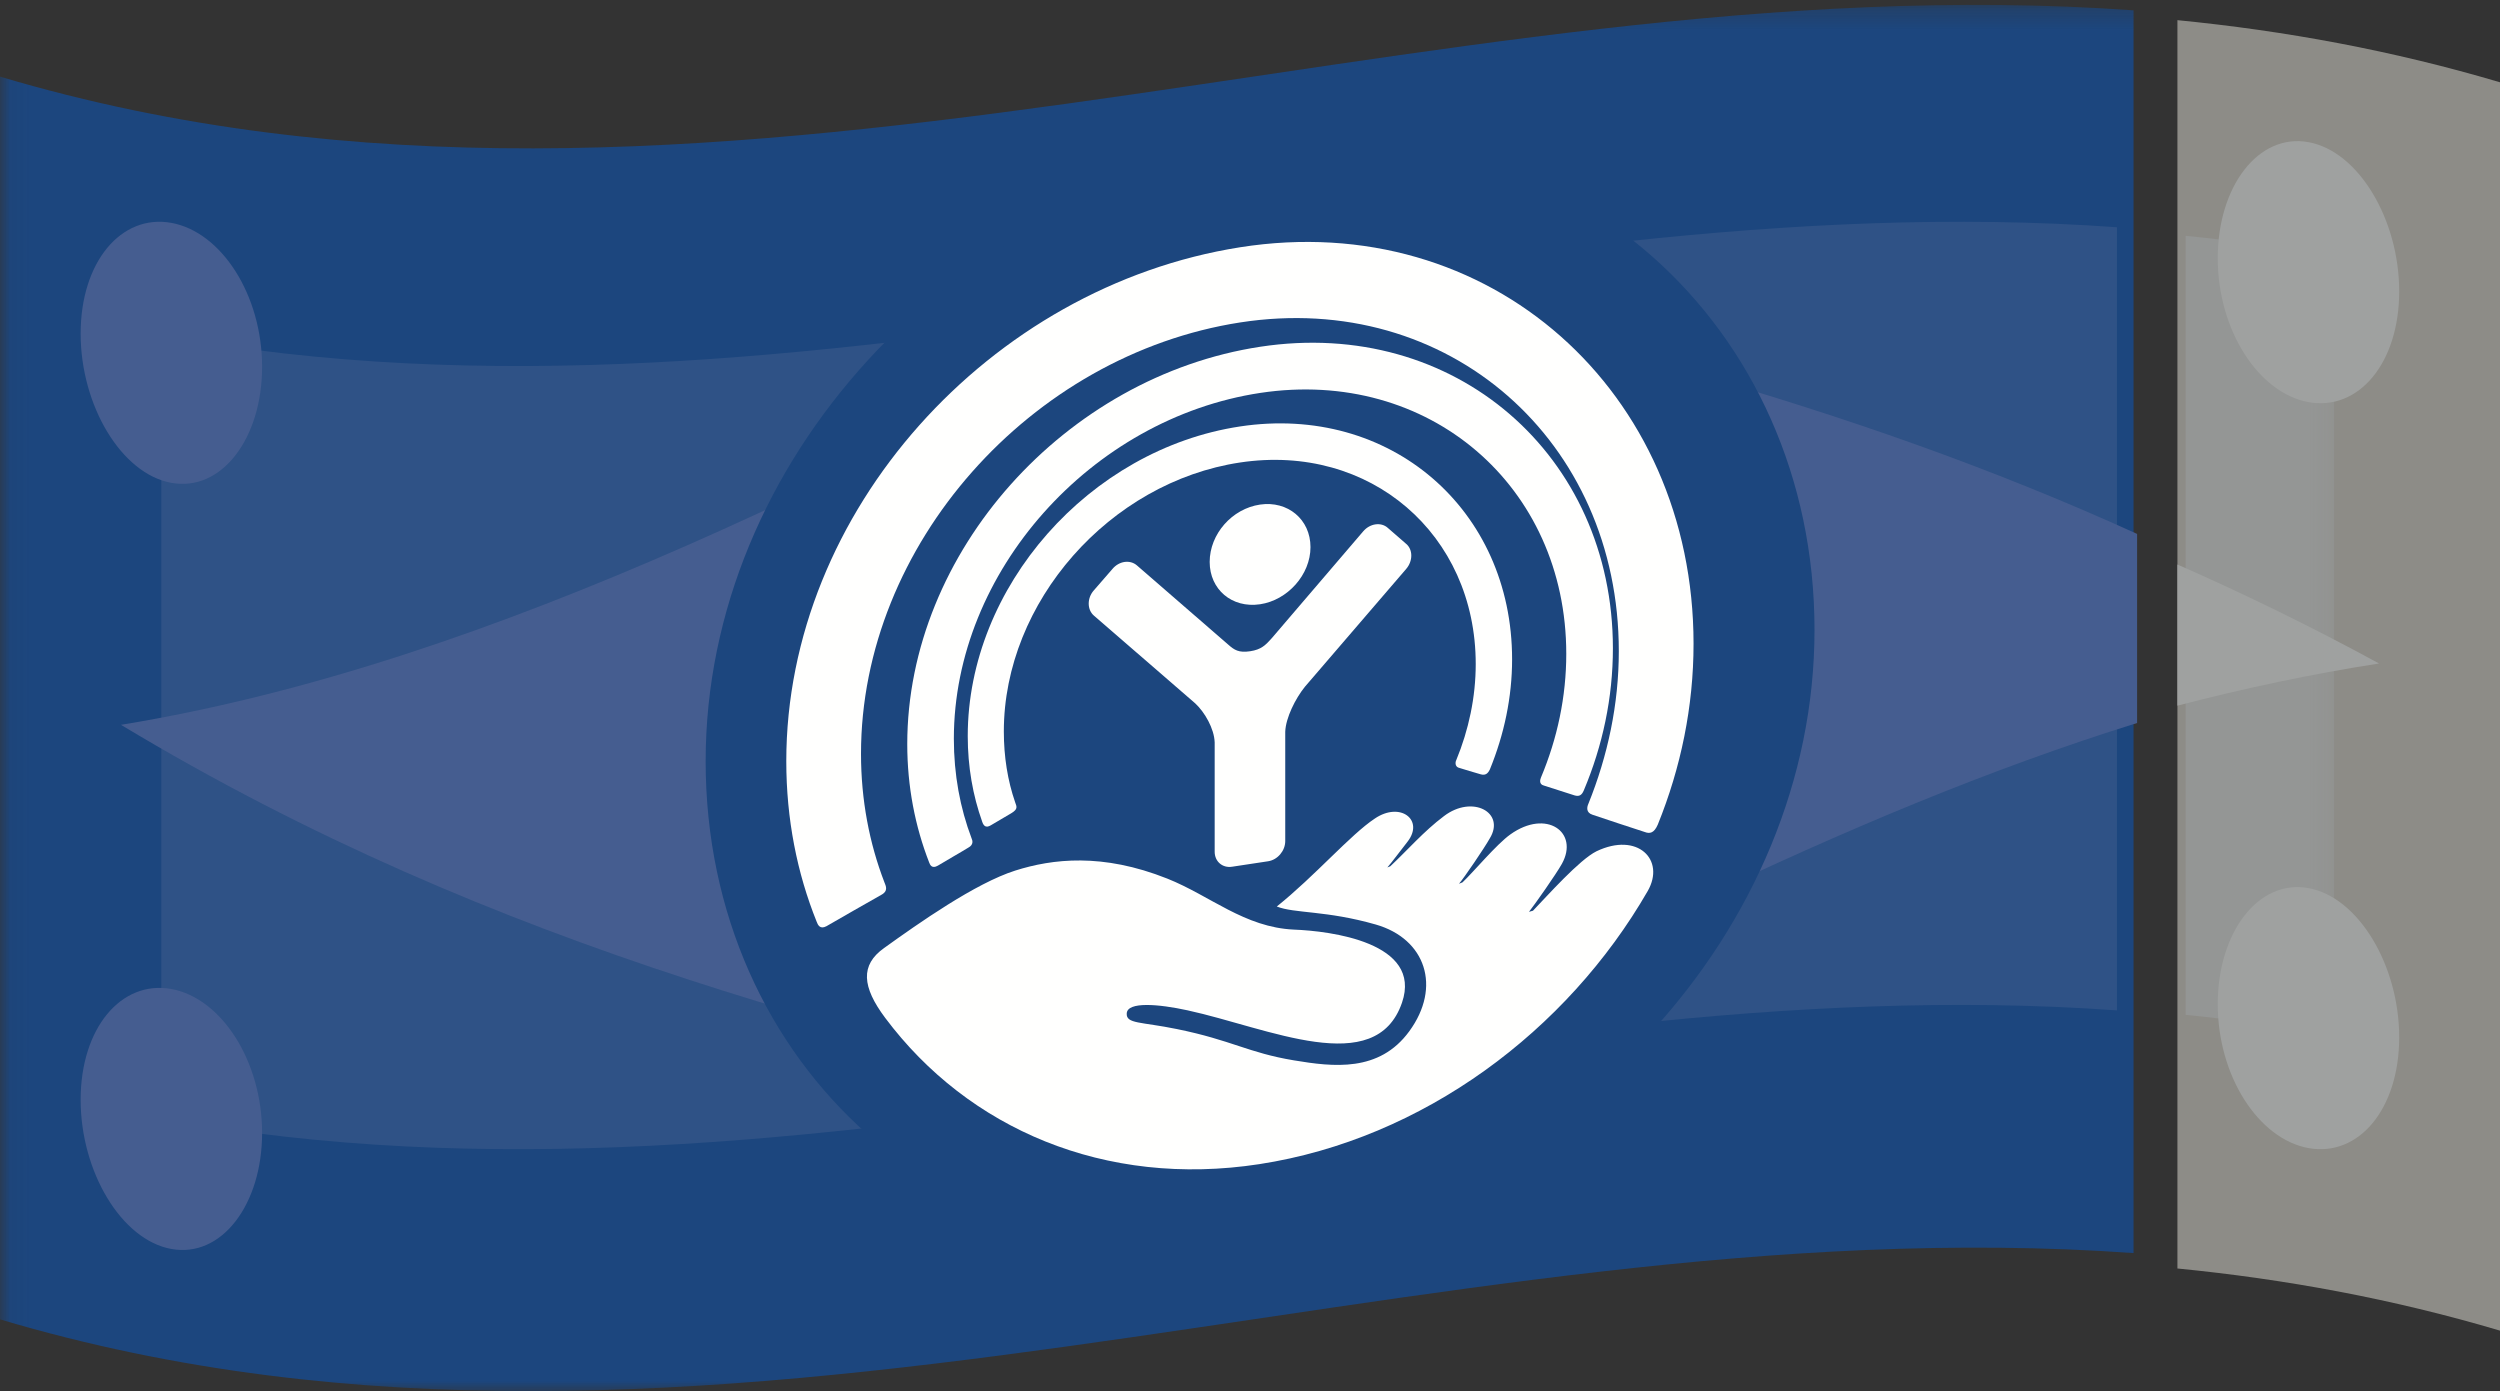 <?xml version="1.0" encoding="UTF-8"?>
<svg width="124px" height="69px" viewBox="0 0 124 69" version="1.1" xmlns="http://www.w3.org/2000/svg" xmlns:xlink="http://www.w3.org/1999/xlink">
    <rect x="0" y="0" width="124" height="69" fill="#333333" stroke="none"/>
    <!-- Generator: Sketch 51.3 (57544) - http://www.bohemiancoding.com/sketch -->
    <title>uwcw-dollabillyall</title>
    <desc>Created with Sketch.</desc>
    <defs>
        <polygon id="path-1" points="0.055 0.243 115.772 0.243 115.772 69 0.055 69"></polygon>
    </defs>
    <g id="Comps" stroke="none" stroke-width="1" fill="none" fill-rule="evenodd">
        <g id="UWCW-960-v3.1" transform="translate(-83, -8585)">
            <g id="8-financials" transform="translate(0, 8379)">
                <g id="uwcw-dollabillyall" transform="translate(83, 206)">
                    <path d="M124,66 C118.666,64.417 113.333,63.442 108,62.917 C108,42.278 108,21.639 108,1 C113.333,1.524 118.666,2.5 124,4.082 C124,24.721 124,45.36 124,66" id="Fill-1" fill="#8D8C87"></path>
                    <g id="Group-5">
                        <mask id="mask-2" fill="white">
                            <use xlink:href="#path-1"></use>
                        </mask>
                        <g id="Clip-3"></g>
                        <path d="M115.772,51.368 C113.316,50.917 110.861,50.579 108.407,50.337 C108.407,37.457 108.407,24.577 108.407,11.697 C110.861,11.939 113.316,12.278 115.772,12.728 C115.772,25.608 115.772,38.488 115.772,51.368" id="Fill-2" fill="#949695" mask="url(#mask-2)"></path>
                        <path d="M105.824,62.153 C70.549,59.622 35.275,75.938 0,65.441 C0,44.894 0,24.348 0,3.801 C35.275,14.298 70.549,-2.018 105.824,0.513 C105.824,21.06 105.824,41.606 105.824,62.153" id="Fill-4" fill="#1C467E" mask="url(#mask-2)"></path>
                    </g>
                    <path d="M105,50.116 C72.666,47.777 40.334,61.457 8,55.47 C8,42.522 8,29.574 8,16.626 C40.334,22.613 72.666,8.933 105,11.272 C105,24.22 105,37.168 105,50.116" id="Fill-6" fill="#2F5286"></path>
                    <path d="M106,26.482 C91.373,19.826 76.747,16.422 62.12,13 C43.414,22.957 24.706,32.886 6,35.951 C24.706,47.219 43.414,51.622 62.12,56 C76.747,48.214 91.373,40.412 106,35.861 C106,32.734 106,29.609 106,26.482" id="Fill-7" fill="#455D90"></path>
                    <path d="M108,35 C111.333,34.134 114.667,33.426 118,32.909 C114.667,31.092 111.333,29.467 108,28 C108,30.333 108,32.667 108,35" id="Fill-8" fill="#9FA1A0"></path>
                    <path d="M90,31.24 C90,46.157 77.687,59.252 62.5,61.671 C47.313,64.091 35,52.856 35,37.76 C35,22.843 47.313,9.748 62.5,7.329 C77.688,4.909 90,16.145 90,31.24" id="Fill-9" fill="#1C467E"></path>
                    <path d="M49.141,40.937 C49.383,40.79 49.944,40.469 50.191,40.317 C50.48,40.132 50.439,40.021 50.353,39.798 C49.977,38.711 49.79,37.528 49.79,36.279 C49.79,29.854 55.044,23.912 61.505,22.94 C67.95,21.97 73.196,26.496 73.196,32.936 C73.196,34.578 72.848,36.204 72.232,37.699 C72.176,37.807 72.167,38.01 72.339,38.075 C72.529,38.131 73.239,38.354 73.447,38.407 C73.659,38.462 73.787,38.397 73.899,38.161 C74.606,36.429 75,34.587 75,32.702 C75,25.263 68.95,20.026 61.505,21.152 C54.043,22.281 48,29.095 48,36.511 C48,38.033 48.253,39.455 48.718,40.761 C48.786,40.961 48.897,41.081 49.141,40.937" id="Fill-10" fill="#FFFFFE"></path>
                    <path d="M46.518,42.936 C46.797,42.761 47.775,42.205 48.03,42.042 C48.301,41.899 48.238,41.684 48.193,41.589 C47.621,40.078 47.311,38.423 47.311,36.641 C47.311,28.352 54.125,20.756 62.513,19.488 C70.872,18.226 77.687,24.111 77.687,32.43 C77.687,34.555 77.245,36.627 76.433,38.562 C76.391,38.662 76.321,38.9 76.579,38.964 C76.809,39.037 77.902,39.385 78.103,39.453 C78.317,39.512 78.452,39.46 78.56,39.196 C79.491,36.987 80,34.601 80,32.159 C80,22.582 72.158,15.73 62.513,17.198 C52.847,18.67 45,27.381 45,36.911 C45.001,39.013 45.389,40.989 46.087,42.78 C46.128,42.89 46.218,43.109 46.518,42.936" id="Fill-11" fill="#FFFFFE"></path>
                    <path d="M40.99,45.941 C41.325,45.743 43.364,44.58 43.715,44.383 C44.084,44.183 43.924,43.923 43.871,43.774 C43.119,41.826 42.706,39.674 42.706,37.388 C42.706,27.018 51.137,17.602 61.511,15.993 C71.855,14.389 80.293,21.869 80.293,32.299 C80.293,34.926 79.747,37.483 78.782,39.873 C78.716,40.02 78.648,40.303 78.993,40.413 C79.315,40.521 81.299,41.183 81.572,41.265 C81.837,41.368 82.043,41.319 82.225,40.904 C83.372,38.074 84,35.04 84,31.931 C84,19.434 73.912,10.309 61.511,12.264 C49.086,14.223 39,25.36 39,37.755 C39,40.618 39.533,43.303 40.508,45.722 C40.561,45.858 40.661,46.116 40.99,45.941" id="Fill-12" fill="#FFFFFE"></path>
                    <path d="M62.498,29.972 C63.867,29.769 65,28.504 65,27.137 C65,25.758 63.867,24.826 62.498,25.027 C61.104,25.232 60,26.494 60,27.872 C60,29.238 61.104,30.177 62.498,29.972" id="Fill-13" fill="#FFFFFE"></path>
                    <path d="M62.898,42.719 C63.368,42.649 63.748,42.201 63.748,41.717 C63.748,39.909 63.748,38.101 63.748,36.294 C63.773,35.603 64.253,34.647 64.722,34.065 C66.397,32.113 68.071,30.163 69.746,28.22 C70.085,27.828 70.085,27.258 69.746,26.976 C69.441,26.71 69.136,26.445 68.831,26.18 C68.498,25.882 67.945,25.963 67.612,26.358 C66.103,28.12 64.591,29.886 63.081,31.653 C62.77,32 62.56,32.219 62.005,32.302 C61.439,32.388 61.219,32.235 60.927,31.979 C59.414,30.669 57.902,29.358 56.39,28.043 C56.045,27.747 55.505,27.827 55.176,28.221 C54.869,28.575 54.561,28.93 54.253,29.284 C53.916,29.664 53.916,30.234 54.253,30.53 C55.93,31.988 57.606,33.438 59.283,34.887 C59.757,35.328 60.224,36.139 60.248,36.823 C60.248,38.631 60.248,40.439 60.248,42.246 C60.248,42.73 60.633,43.063 61.108,42.99 C61.704,42.901 62.301,42.81 62.898,42.719" id="Fill-14" fill="#FFFFFE"></path>
                    <path d="M79.184,42.224 C78.337,42.643 76.75,44.429 76.036,45.171 C75.969,45.189 75.903,45.209 75.837,45.227 C76.091,44.91 77.184,43.361 77.471,42.844 C78.337,41.279 76.703,40.106 74.913,41.388 C74.228,41.875 73.09,43.246 72.54,43.765 C72.482,43.789 72.424,43.811 72.366,43.835 C72.615,43.548 73.628,42.06 73.892,41.586 C74.682,40.303 73.038,39.403 71.623,40.477 C70.62,41.229 69.8,42.18 68.959,42.967 C68.911,42.985 68.862,43.006 68.813,43.025 C69.038,42.771 69.601,42.012 69.815,41.746 C70.652,40.669 69.454,39.743 68.191,40.6 C66.978,41.404 65.237,43.433 63.329,44.963 C64.214,45.314 65.772,45.151 68.237,45.856 C70.713,46.566 71.513,48.952 69.897,51.155 C68.406,53.195 66.131,52.92 64.175,52.593 C61.906,52.217 61.101,51.595 58.368,51.04 C56.585,50.675 55.853,50.789 55.886,50.266 C55.916,49.669 57.46,49.798 58.902,50.112 C62.912,50.986 68.232,53.53 69.538,49.735 C70.571,46.735 65.955,46.177 64.185,46.109 C61.723,45.998 60.028,44.428 57.896,43.578 C54.672,42.295 52.195,42.598 50.357,43.18 C48.378,43.808 45.558,45.796 43.85,47.023 C42.664,47.866 42.752,48.947 43.908,50.49 C48.021,55.983 54.794,58.921 62.462,57.742 C70.594,56.489 77.731,51.13 81.727,44.195 C82.616,42.642 81.223,41.248 79.184,42.224" id="Fill-15" fill="#FFFFFE"></path>
                    <path d="M13,18.195 C13,21.753 10.986,24.403 8.5,23.949 C6.015,23.5 4,20.107 4,16.548 C4,12.986 6.015,10.605 8.5,11.054 C10.986,11.508 13,14.632 13,18.195" id="Fill-16" fill="#455D90"></path>
                    <path d="M13,56.195 C13,59.753 10.986,62.403 8.5,61.949 C6.015,61.5 4,58.108 4,54.549 C4,50.986 6.015,48.605 8.5,49.054 C10.986,49.508 13,52.632 13,56.195" id="Fill-17" fill="#455D90"></path>
                    <path d="M119,14.452 C119,18.015 116.985,20.396 114.5,19.945 C112.015,19.491 110,16.368 110,12.805 C110,9.246 112.015,6.597 114.5,7.051 C116.985,7.5 119,10.893 119,14.452" id="Fill-18" fill="#9FA1A0"></path>
                    <path d="M119,51.452 C119,55.015 116.985,57.396 114.5,56.945 C112.015,56.491 110,53.368 110,49.806 C110,46.247 112.015,43.596 114.5,44.051 C116.985,44.501 119,47.893 119,51.452" id="Fill-19" fill="#9FA1A0"></path>
                </g>
            </g>
        </g>
    </g>
</svg>